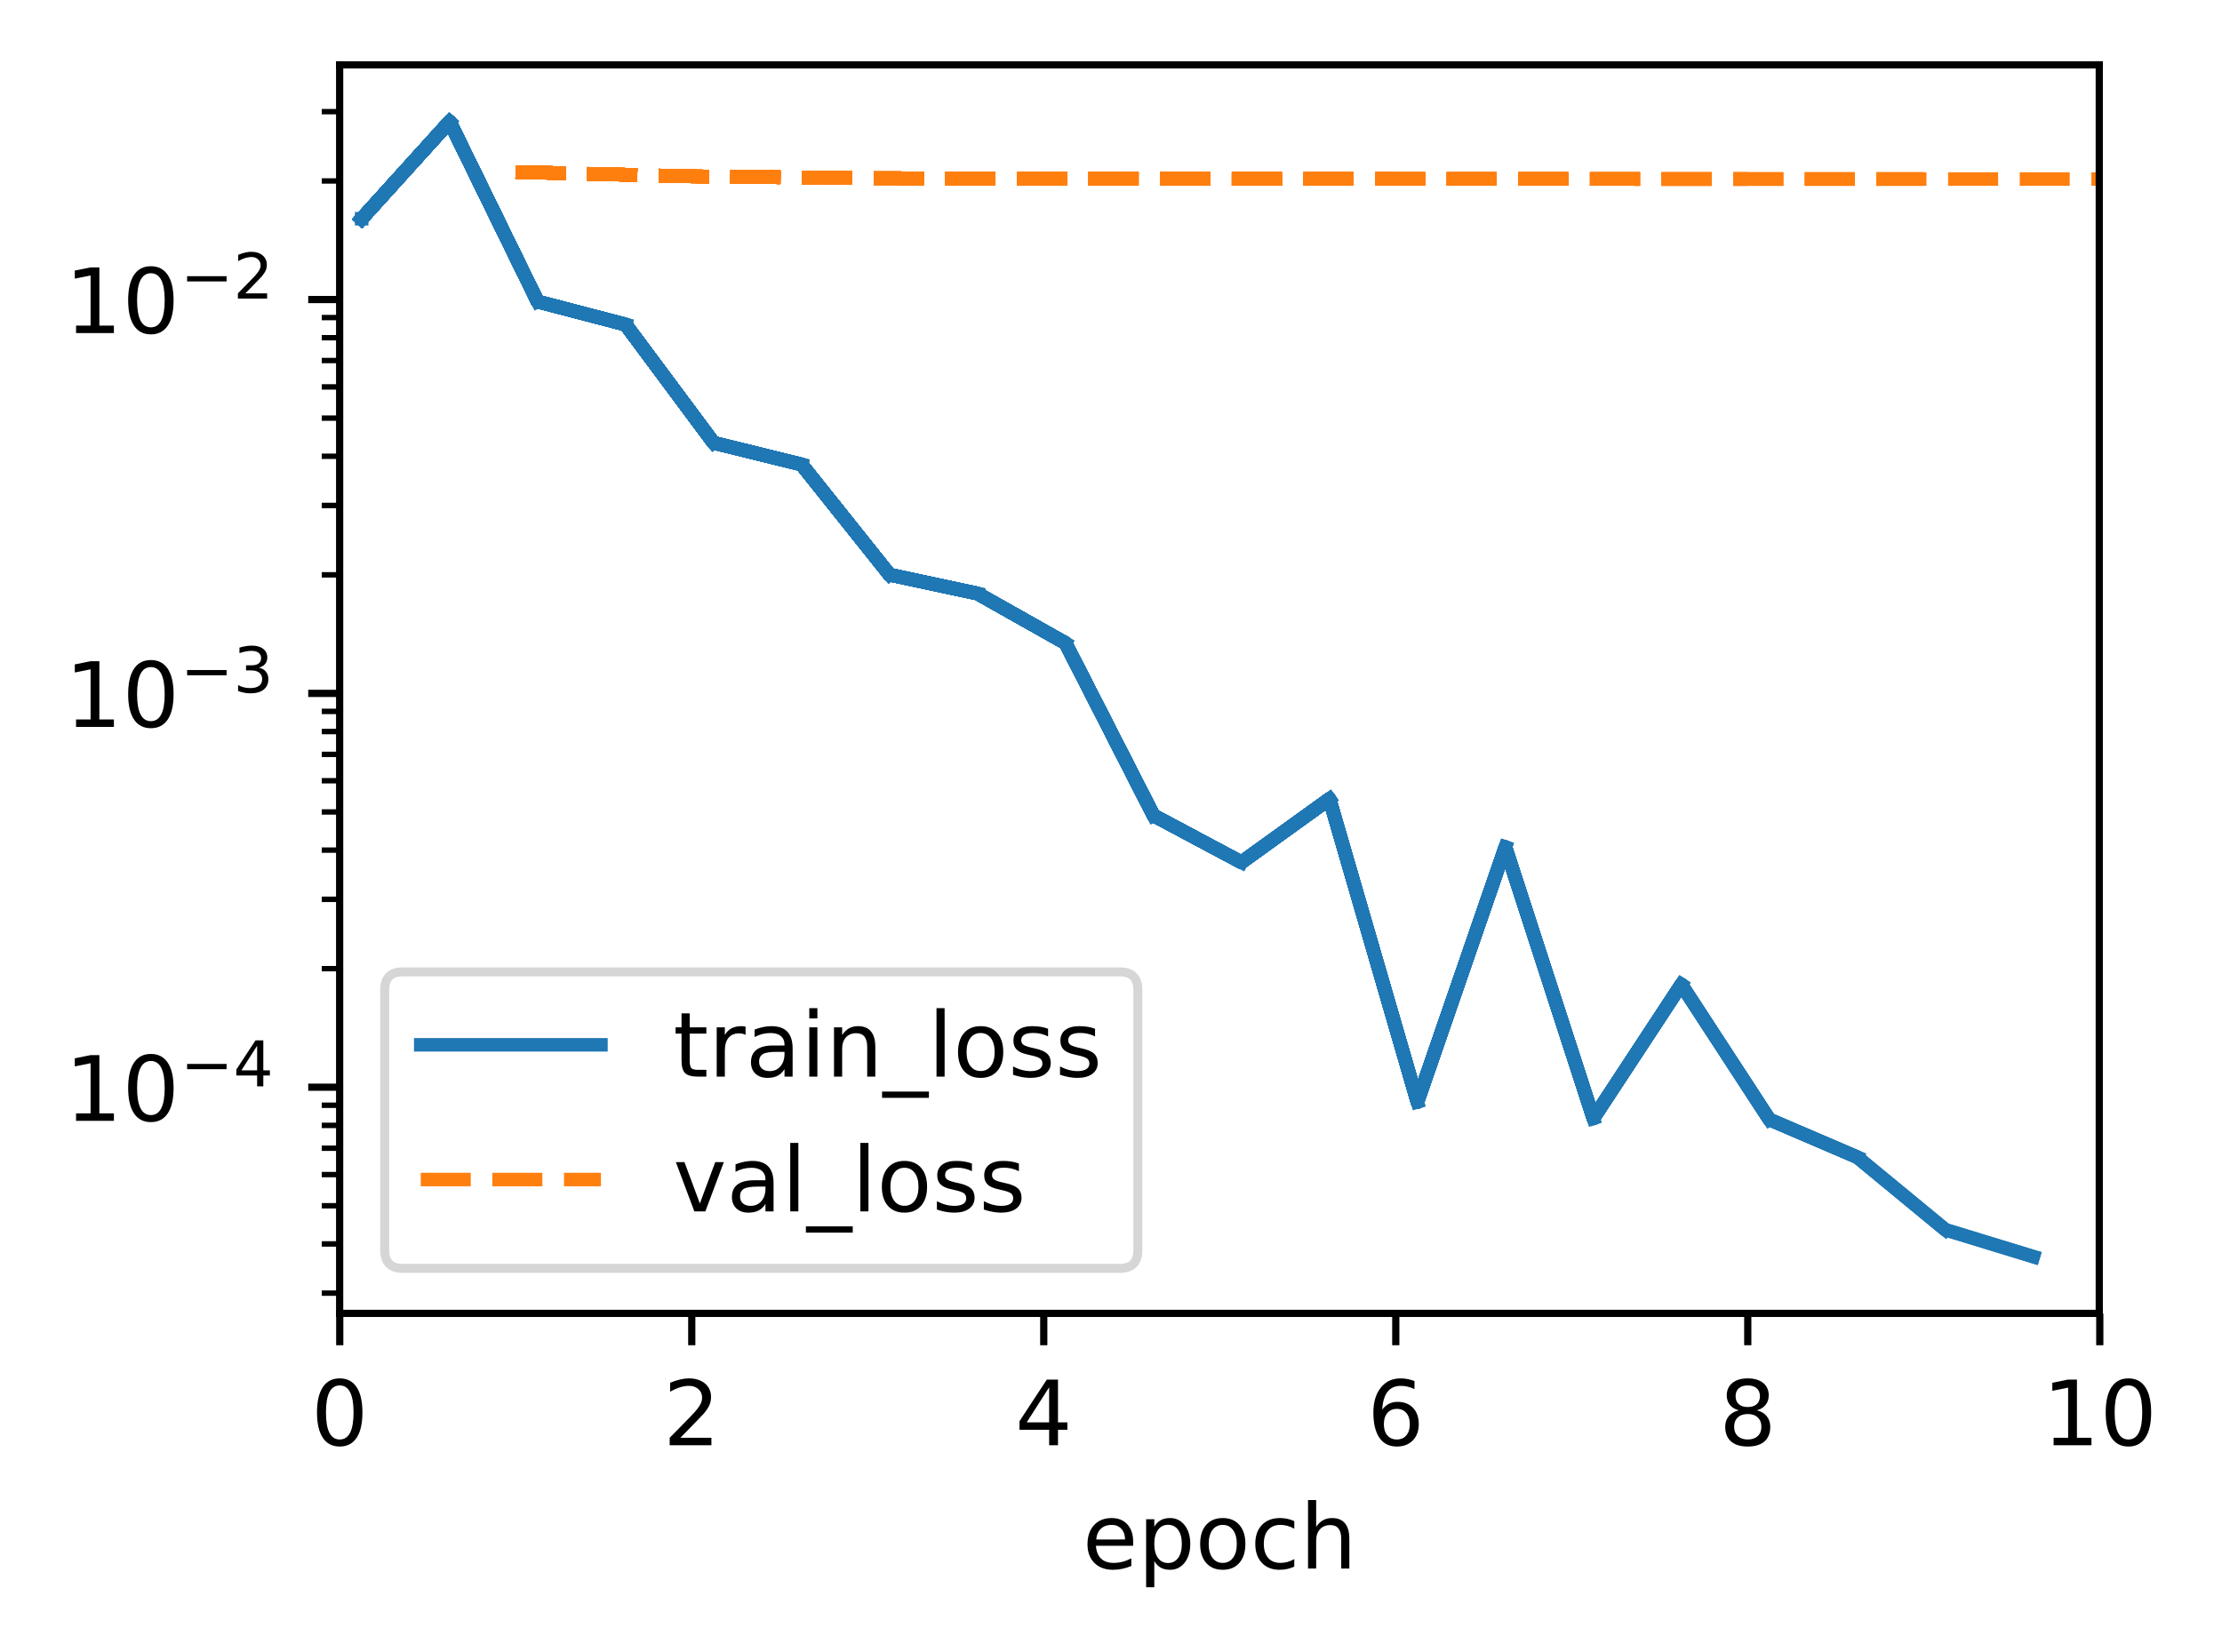 <?xml version="1.0" encoding="UTF-8"?>
<svg xmlns="http://www.w3.org/2000/svg" xmlns:xlink="http://www.w3.org/1999/xlink" width="328.75" height="244.475" viewBox="0 0 328.75 244.475" version="1.1">
<rect x="0" y="0" width="328.75" height="244.475" fill="#333333" stroke="none"/>
<defs>
<clipPath id="clip1">
  <path d="M 75 24 L 310.668 24 L 310.668 28 L 75 28 Z M 75 24 "/>
</clipPath>
<filter id="alpha" filterUnits="objectBoundingBox" x="0%" y="0%" width="100%" height="100%">
  <feColorMatrix type="matrix" in="SourceGraphic" values="0 0 0 0 1 0 0 0 0 1 0 0 0 0 1 0 0 0 1 0"/>
</filter>
<mask id="mask0">
  <g filter="url(#alpha)">
<rect x="0" y="0" width="328.75" height="244.475" style="fill:rgb(0%,0%,0%);fill-opacity:0.8;stroke:none;"/>
  </g>
</mask>
<clipPath id="clip2">
  <rect x="0" y="0" width="329" height="245"/>
</clipPath>
<g id="surface5" clip-path="url(#clip2)">
<path style="fill-rule:nonzero;fill:rgb(100%,100%,100%);fill-opacity:1;stroke-width:1;stroke-linecap:butt;stroke-linejoin:miter;stroke:rgb(80%,80%,80%);stroke-opacity:1;stroke-miterlimit:4;" d="M 44.701 140.801 L 124.292 140.801 C 125.625 140.801 126.29 140.133 126.29 138.8 L 126.29 109.887 C 126.29 108.554 125.625 107.889 124.292 107.889 L 44.701 107.889 C 43.365 107.889 42.7 108.554 42.7 109.887 L 42.7 138.8 C 42.7 140.133 43.365 140.801 44.701 140.801 Z M 44.701 140.801 " transform="matrix(1.333,0,0,1.333,0,0)"/>
</g>
</defs>
<g id="surface1">
<path style=" stroke:none;fill-rule:nonzero;fill:rgb(100%,100%,100%);fill-opacity:1;" d="M 0 244.477 L 328.75 244.477 L 328.75 0 L 0 0 Z M 0 244.477 "/>
<path style=" stroke:none;fill-rule:nonzero;fill:rgb(100%,100%,100%);fill-opacity:1;" d="M 50.266 194.398 L 310.668 194.398 L 310.668 9.602 L 50.266 9.602 Z M 50.266 194.398 "/>
<path style="fill:none;stroke-width:0.8;stroke-linecap:butt;stroke-linejoin:round;stroke:rgb(0%,0%,0%);stroke-opacity:1;stroke-miterlimit:4;" d="M -0.001 -0.001 L -0.001 3.5 " transform="matrix(1.333,0,0,1.333,50.267,194.4)"/>
<path style=" stroke:none;fill-rule:nonzero;fill:rgb(0%,0%,0%);fill-opacity:1;" d="M 50.262 205.012 C 49.586 205.012 49.078 205.344 48.734 206.012 C 48.395 206.676 48.227 207.676 48.227 209.016 C 48.227 210.348 48.395 211.348 48.734 212.012 C 49.078 212.68 49.586 213.012 50.262 213.012 C 50.945 213.012 51.457 212.68 51.797 212.012 C 52.137 211.348 52.309 210.348 52.309 209.016 C 52.309 207.676 52.137 206.676 51.797 206.012 C 51.457 205.344 50.945 205.012 50.262 205.012 Z M 50.262 203.969 C 51.352 203.969 52.184 204.398 52.762 205.262 C 53.336 206.125 53.621 207.375 53.621 209.016 C 53.621 210.652 53.336 211.898 52.762 212.762 C 52.184 213.625 51.352 214.055 50.262 214.055 C 49.172 214.055 48.34 213.625 47.766 212.762 C 47.191 211.898 46.902 210.652 46.902 209.016 C 46.902 207.375 47.191 206.125 47.766 205.262 C 48.34 204.398 49.172 203.969 50.262 203.969 Z M 50.262 203.969 "/>
<path style="fill:none;stroke-width:0.8;stroke-linecap:butt;stroke-linejoin:round;stroke:rgb(0%,0%,0%);stroke-opacity:1;stroke-miterlimit:4;" d="M 0.001 -0.001 L 0.001 3.5 " transform="matrix(1.333,0,0,1.333,102.347,194.4)"/>
<path style=" stroke:none;fill-rule:nonzero;fill:rgb(0%,0%,0%);fill-opacity:1;" d="M 100.664 212.758 L 105.254 212.758 L 105.254 213.863 L 99.082 213.863 L 99.082 212.758 C 99.582 212.242 100.262 211.547 101.121 210.68 C 101.984 209.809 102.527 209.246 102.746 208.992 C 103.168 208.523 103.461 208.121 103.629 207.793 C 103.797 207.465 103.879 207.145 103.879 206.828 C 103.879 206.309 103.699 205.891 103.336 205.566 C 102.973 205.238 102.5 205.074 101.918 205.074 C 101.508 205.074 101.07 205.148 100.613 205.289 C 100.156 205.434 99.668 205.648 99.148 205.941 L 99.148 204.613 C 99.676 204.398 100.172 204.238 100.629 204.133 C 101.09 204.023 101.512 203.969 101.895 203.969 C 102.902 203.969 103.703 204.223 104.305 204.727 C 104.902 205.227 105.199 205.898 105.199 206.742 C 105.199 207.141 105.125 207.52 104.977 207.879 C 104.828 208.234 104.555 208.656 104.16 209.145 C 104.051 209.27 103.707 209.633 103.125 210.234 C 102.543 210.836 101.723 211.68 100.664 212.758 Z M 100.664 212.758 "/>
<path style="fill:none;stroke-width:0.8;stroke-linecap:butt;stroke-linejoin:round;stroke:rgb(0%,0%,0%);stroke-opacity:1;stroke-miterlimit:4;" d="M -0.001 -0.001 L -0.001 3.5 " transform="matrix(1.333,0,0,1.333,154.427,194.4)"/>
<path style=" stroke:none;fill-rule:nonzero;fill:rgb(0%,0%,0%);fill-opacity:1;" d="M 155.223 205.289 L 151.902 210.48 L 155.223 210.48 Z M 154.879 204.145 L 156.531 204.145 L 156.531 210.48 L 157.922 210.48 L 157.922 211.574 L 156.531 211.574 L 156.531 213.863 L 155.223 213.863 L 155.223 211.574 L 150.836 211.574 L 150.836 210.305 Z M 154.879 204.145 "/>
<path style="fill:none;stroke-width:0.8;stroke-linecap:butt;stroke-linejoin:round;stroke:rgb(0%,0%,0%);stroke-opacity:1;stroke-miterlimit:4;" d="M 0.001 -0.001 L 0.001 3.5 " transform="matrix(1.333,0,0,1.333,206.507,194.4)"/>
<path style=" stroke:none;fill-rule:nonzero;fill:rgb(0%,0%,0%);fill-opacity:1;" d="M 206.668 208.48 C 206.078 208.48 205.609 208.684 205.262 209.086 C 204.918 209.492 204.746 210.043 204.746 210.746 C 204.746 211.445 204.918 211.996 205.262 212.402 C 205.609 212.809 206.078 213.012 206.668 213.012 C 207.258 213.012 207.727 212.809 208.07 212.402 C 208.414 211.996 208.586 211.445 208.586 210.746 C 208.586 210.043 208.414 209.492 208.07 209.086 C 207.727 208.684 207.258 208.48 206.668 208.48 Z M 209.277 204.359 L 209.277 205.555 C 208.945 205.402 208.613 205.281 208.277 205.199 C 207.941 205.117 207.609 205.074 207.277 205.074 C 206.41 205.074 205.746 205.367 205.289 205.953 C 204.832 206.539 204.57 207.426 204.504 208.609 C 204.762 208.234 205.082 207.941 205.469 207.742 C 205.855 207.539 206.281 207.441 206.746 207.441 C 207.719 207.441 208.492 207.734 209.059 208.328 C 209.625 208.922 209.91 209.727 209.91 210.746 C 209.91 211.746 209.613 212.547 209.023 213.148 C 208.434 213.754 207.648 214.055 206.668 214.055 C 205.543 214.055 204.684 213.625 204.09 212.762 C 203.492 211.898 203.195 210.652 203.195 209.016 C 203.195 207.477 203.562 206.254 204.289 205.34 C 205.02 204.426 205.996 203.969 207.227 203.969 C 207.555 203.969 207.891 204 208.227 204.066 C 208.562 204.133 208.914 204.23 209.277 204.359 Z M 209.277 204.359 "/>
<path style="fill:none;stroke-width:0.8;stroke-linecap:butt;stroke-linejoin:round;stroke:rgb(0%,0%,0%);stroke-opacity:1;stroke-miterlimit:4;" d="M -0.001 -0.001 L -0.001 3.5 " transform="matrix(1.333,0,0,1.333,258.587,194.4)"/>
<path style=" stroke:none;fill-rule:nonzero;fill:rgb(0%,0%,0%);fill-opacity:1;" d="M 258.582 209.246 C 257.957 209.246 257.465 209.414 257.109 209.75 C 256.75 210.086 256.57 210.543 256.57 211.129 C 256.57 211.715 256.75 212.176 257.109 212.512 C 257.465 212.844 257.957 213.012 258.582 213.012 C 259.207 213.012 259.699 212.844 260.059 212.508 C 260.422 212.172 260.602 211.711 260.602 211.129 C 260.602 210.543 260.422 210.086 260.062 209.75 C 259.707 209.414 259.215 209.246 258.582 209.246 Z M 257.27 208.691 C 256.703 208.551 256.266 208.289 255.949 207.902 C 255.637 207.516 255.477 207.043 255.477 206.488 C 255.477 205.711 255.754 205.098 256.309 204.645 C 256.863 204.195 257.621 203.969 258.582 203.969 C 259.551 203.969 260.309 204.195 260.863 204.645 C 261.414 205.098 261.688 205.711 261.688 206.488 C 261.688 207.043 261.531 207.516 261.215 207.902 C 260.902 208.289 260.465 208.551 259.906 208.691 C 260.539 208.836 261.031 209.125 261.383 209.555 C 261.738 209.984 261.914 210.508 261.914 211.129 C 261.914 212.07 261.629 212.797 261.055 213.301 C 260.477 213.805 259.656 214.055 258.582 214.055 C 257.512 214.055 256.688 213.805 256.113 213.301 C 255.535 212.797 255.25 212.07 255.25 211.129 C 255.25 210.508 255.426 209.984 255.781 209.555 C 256.141 209.125 256.633 208.836 257.27 208.691 Z M 256.785 206.613 C 256.785 207.117 256.945 207.508 257.258 207.789 C 257.574 208.07 258.016 208.211 258.582 208.211 C 259.148 208.211 259.59 208.07 259.906 207.789 C 260.227 207.508 260.387 207.117 260.387 206.613 C 260.387 206.109 260.227 205.715 259.906 205.434 C 259.59 205.152 259.148 205.012 258.582 205.012 C 258.016 205.012 257.574 205.152 257.258 205.434 C 256.945 205.715 256.785 206.109 256.785 206.613 Z M 256.785 206.613 "/>
<path style="fill:none;stroke-width:0.8;stroke-linecap:butt;stroke-linejoin:round;stroke:rgb(0%,0%,0%);stroke-opacity:1;stroke-miterlimit:4;" d="M 0.001 -0.001 L 0.001 3.5 " transform="matrix(1.333,0,0,1.333,310.667,194.4)"/>
<path style=" stroke:none;fill-rule:nonzero;fill:rgb(0%,0%,0%);fill-opacity:1;" d="M 303.836 212.758 L 305.984 212.758 L 305.984 205.34 L 303.648 205.809 L 303.648 204.613 L 305.973 204.145 L 307.289 204.145 L 307.289 212.758 L 309.434 212.758 L 309.434 213.863 L 303.836 213.863 Z M 303.836 212.758 "/>
<path style=" stroke:none;fill-rule:nonzero;fill:rgb(0%,0%,0%);fill-opacity:1;" d="M 314.902 205.012 C 314.227 205.012 313.719 205.344 313.375 206.012 C 313.035 206.676 312.867 207.676 312.867 209.016 C 312.867 210.348 313.035 211.348 313.375 212.012 C 313.719 212.68 314.227 213.012 314.902 213.012 C 315.586 213.012 316.098 212.68 316.438 212.012 C 316.777 211.348 316.949 210.348 316.949 209.016 C 316.949 207.676 316.777 206.676 316.438 206.012 C 316.098 205.344 315.586 205.012 314.902 205.012 Z M 314.902 203.969 C 315.996 203.969 316.828 204.398 317.402 205.262 C 317.977 206.125 318.266 207.375 318.266 209.016 C 318.266 210.652 317.977 211.898 317.402 212.762 C 316.828 213.625 315.996 214.055 314.902 214.055 C 313.816 214.055 312.984 213.625 312.406 212.762 C 311.832 211.898 311.547 210.652 311.547 209.016 C 311.547 207.375 311.832 206.125 312.406 205.262 C 312.984 204.398 313.816 203.969 314.902 203.969 Z M 314.902 203.969 "/>
<path style=" stroke:none;fill-rule:nonzero;fill:rgb(0%,0%,0%);fill-opacity:1;" d="M 167.656 228.156 L 167.656 228.742 L 162.148 228.742 C 162.199 229.566 162.449 230.195 162.895 230.629 C 163.34 231.059 163.957 231.273 164.754 231.273 C 165.211 231.273 165.656 231.219 166.09 231.105 C 166.523 230.992 166.949 230.824 167.379 230.598 L 167.379 231.73 C 166.945 231.914 166.504 232.051 166.055 232.148 C 165.602 232.242 165.145 232.293 164.68 232.293 C 163.516 232.293 162.598 231.953 161.918 231.277 C 161.238 230.598 160.898 229.684 160.898 228.527 C 160.898 227.336 161.219 226.387 161.863 225.688 C 162.508 224.984 163.379 224.637 164.473 224.637 C 165.453 224.637 166.23 224.953 166.801 225.582 C 167.371 226.215 167.656 227.07 167.656 228.156 Z M 166.457 227.805 C 166.449 227.148 166.266 226.629 165.91 226.238 C 165.551 225.848 165.074 225.648 164.484 225.648 C 163.816 225.648 163.281 225.84 162.883 226.215 C 162.48 226.594 162.25 227.125 162.188 227.812 Z M 166.457 227.805 "/>
<path style=" stroke:none;fill-rule:nonzero;fill:rgb(0%,0%,0%);fill-opacity:1;" d="M 170.781 231.008 L 170.781 234.875 L 169.574 234.875 L 169.574 224.809 L 170.781 224.809 L 170.781 225.918 C 171.031 225.484 171.352 225.16 171.734 224.953 C 172.117 224.742 172.578 224.637 173.113 224.637 C 173.996 224.637 174.719 224.988 175.27 225.691 C 175.824 226.391 176.102 227.316 176.102 228.461 C 176.102 229.609 175.824 230.535 175.27 231.238 C 174.719 231.941 173.996 232.293 173.113 232.293 C 172.578 232.293 172.117 232.188 171.734 231.977 C 171.352 231.766 171.031 231.441 170.781 231.008 Z M 174.855 228.461 C 174.855 227.582 174.676 226.891 174.312 226.391 C 173.949 225.887 173.453 225.637 172.82 225.637 C 172.184 225.637 171.688 225.887 171.324 226.391 C 170.961 226.891 170.781 227.582 170.781 228.461 C 170.781 229.344 170.961 230.035 171.324 230.535 C 171.688 231.035 172.184 231.289 172.82 231.289 C 173.453 231.289 173.949 231.035 174.312 230.535 C 174.676 230.035 174.855 229.344 174.855 228.461 Z M 174.855 228.461 "/>
<path style=" stroke:none;fill-rule:nonzero;fill:rgb(0%,0%,0%);fill-opacity:1;" d="M 180.91 225.648 C 180.27 225.648 179.762 225.902 179.387 226.402 C 179.016 226.902 178.828 227.59 178.828 228.461 C 178.828 229.336 179.012 230.023 179.383 230.523 C 179.754 231.023 180.266 231.273 180.91 231.273 C 181.551 231.273 182.055 231.023 182.426 230.52 C 182.801 230.016 182.988 229.332 182.988 228.461 C 182.988 227.598 182.801 226.914 182.426 226.41 C 182.055 225.902 181.551 225.648 180.91 225.648 Z M 180.91 224.637 C 181.953 224.637 182.77 224.973 183.363 225.652 C 183.961 226.328 184.258 227.266 184.258 228.461 C 184.258 229.656 183.961 230.594 183.363 231.273 C 182.77 231.953 181.953 232.293 180.91 232.293 C 179.863 232.293 179.047 231.953 178.453 231.273 C 177.859 230.594 177.566 229.656 177.566 228.461 C 177.566 227.266 177.859 226.328 178.453 225.652 C 179.047 224.973 179.863 224.637 180.91 224.637 Z M 180.91 224.637 "/>
<path style=" stroke:none;fill-rule:nonzero;fill:rgb(0%,0%,0%);fill-opacity:1;" d="M 191.492 225.09 L 191.492 226.211 C 191.152 226.023 190.812 225.883 190.473 225.789 C 190.133 225.695 189.789 225.648 189.441 225.648 C 188.664 225.648 188.059 225.898 187.629 226.391 C 187.199 226.883 186.984 227.57 186.984 228.461 C 186.984 229.352 187.199 230.043 187.629 230.539 C 188.059 231.027 188.664 231.273 189.441 231.273 C 189.789 231.273 190.133 231.227 190.473 231.137 C 190.812 231.043 191.152 230.902 191.492 230.715 L 191.492 231.824 C 191.156 231.977 190.809 232.094 190.453 232.172 C 190.094 232.254 189.715 232.293 189.309 232.293 C 188.211 232.293 187.34 231.945 186.691 231.258 C 186.047 230.566 185.723 229.633 185.723 228.461 C 185.723 227.273 186.047 226.34 186.703 225.66 C 187.355 224.977 188.25 224.637 189.391 224.637 C 189.758 224.637 190.117 224.672 190.469 224.75 C 190.82 224.824 191.16 224.938 191.492 225.09 Z M 191.492 225.09 "/>
<path style=" stroke:none;fill-rule:nonzero;fill:rgb(0%,0%,0%);fill-opacity:1;" d="M 199.637 227.699 L 199.637 232.102 L 198.438 232.102 L 198.438 227.738 C 198.438 227.051 198.305 226.535 198.035 226.191 C 197.766 225.848 197.359 225.676 196.824 225.676 C 196.176 225.676 195.668 225.883 195.293 226.297 C 194.918 226.707 194.73 227.27 194.73 227.98 L 194.73 232.102 L 193.527 232.102 L 193.527 221.973 L 194.73 221.973 L 194.73 225.945 C 195.02 225.504 195.355 225.176 195.746 224.961 C 196.133 224.742 196.582 224.637 197.09 224.637 C 197.93 224.637 198.562 224.895 198.992 225.414 C 199.422 225.93 199.637 226.691 199.637 227.699 Z M 199.637 227.699 "/>
<path style="fill:none;stroke-width:0.8;stroke-linecap:butt;stroke-linejoin:round;stroke:rgb(0%,0%,0%);stroke-opacity:1;stroke-miterlimit:4;" d="M -0.001 0 L -3.499 0 " transform="matrix(1.333,0,0,1.333,50.267,160.882)"/>
<path style=" stroke:none;fill-rule:nonzero;fill:rgb(0%,0%,0%);fill-opacity:1;" d="M 11.254 164.75 L 13.402 164.75 L 13.402 157.332 L 11.066 157.801 L 11.066 156.605 L 13.391 156.137 L 14.703 156.137 L 14.703 164.75 L 16.852 164.75 L 16.852 165.855 L 11.254 165.855 Z M 11.254 164.75 "/>
<path style=" stroke:none;fill-rule:nonzero;fill:rgb(0%,0%,0%);fill-opacity:1;" d="M 22.32 157.004 C 21.645 157.004 21.137 157.336 20.793 158.004 C 20.453 158.668 20.281 159.668 20.281 161.008 C 20.281 162.34 20.453 163.336 20.793 164.004 C 21.137 164.672 21.645 165.004 22.32 165.004 C 23.004 165.004 23.512 164.672 23.855 164.004 C 24.195 163.336 24.367 162.34 24.367 161.008 C 24.367 159.668 24.195 158.668 23.855 158.004 C 23.512 157.336 23.004 157.004 22.32 157.004 Z M 22.32 155.961 C 23.41 155.961 24.242 156.391 24.82 157.254 C 25.395 158.117 25.68 159.367 25.68 161.008 C 25.68 162.645 25.395 163.891 24.82 164.754 C 24.242 165.617 23.41 166.047 22.32 166.047 C 21.23 166.047 20.398 165.617 19.824 164.754 C 19.25 163.891 18.961 162.645 18.961 161.008 C 18.961 159.367 19.25 158.117 19.824 157.254 C 20.398 156.391 21.23 155.961 22.32 155.961 Z M 22.32 155.961 "/>
<path style=" stroke:none;fill-rule:nonzero;fill:rgb(0%,0%,0%);fill-opacity:1;" d="M 27.684 157.438 L 33.523 157.438 L 33.523 158.215 L 27.684 158.215 Z M 27.684 157.438 "/>
<path style=" stroke:none;fill-rule:nonzero;fill:rgb(0%,0%,0%);fill-opacity:1;" d="M 38.043 154.75 L 35.719 158.383 L 38.043 158.383 Z M 37.801 153.949 L 38.957 153.949 L 38.957 158.383 L 39.93 158.383 L 39.93 159.148 L 38.957 159.148 L 38.957 160.754 L 38.043 160.754 L 38.043 159.148 L 34.969 159.148 L 34.969 158.262 Z M 37.801 153.949 "/>
<path style="fill:none;stroke-width:0.8;stroke-linecap:butt;stroke-linejoin:round;stroke:rgb(0%,0%,0%);stroke-opacity:1;stroke-miterlimit:4;" d="M -0.001 0.001 L -3.499 0.001 " transform="matrix(1.333,0,0,1.333,50.267,102.604)"/>
<path style=" stroke:none;fill-rule:nonzero;fill:rgb(0%,0%,0%);fill-opacity:1;" d="M 11.254 106.461 L 13.402 106.461 L 13.402 99.043 L 11.066 99.512 L 11.066 98.316 L 13.391 97.848 L 14.703 97.848 L 14.703 106.461 L 16.852 106.461 L 16.852 107.566 L 11.254 107.566 Z M 11.254 106.461 "/>
<path style=" stroke:none;fill-rule:nonzero;fill:rgb(0%,0%,0%);fill-opacity:1;" d="M 22.32 98.715 C 21.645 98.715 21.137 99.047 20.793 99.715 C 20.453 100.379 20.281 101.379 20.281 102.719 C 20.281 104.051 20.453 105.051 20.793 105.715 C 21.137 106.383 21.645 106.715 22.32 106.715 C 23.004 106.715 23.512 106.383 23.855 105.715 C 24.195 105.051 24.367 104.051 24.367 102.719 C 24.367 101.379 24.195 100.379 23.855 99.715 C 23.512 99.047 23.004 98.715 22.32 98.715 Z M 22.32 97.672 C 23.41 97.672 24.242 98.102 24.82 98.965 C 25.395 99.828 25.68 101.078 25.68 102.719 C 25.68 104.355 25.395 105.602 24.82 106.465 C 24.242 107.328 23.41 107.758 22.32 107.758 C 21.23 107.758 20.398 107.328 19.824 106.465 C 19.25 105.602 18.961 104.355 18.961 102.719 C 18.961 101.078 19.25 99.828 19.824 98.965 C 20.398 98.102 21.23 97.672 22.32 97.672 Z M 22.32 97.672 "/>
<path style=" stroke:none;fill-rule:nonzero;fill:rgb(0%,0%,0%);fill-opacity:1;" d="M 27.684 99.148 L 33.523 99.148 L 33.523 99.926 L 27.684 99.926 Z M 27.684 99.148 "/>
<path style=" stroke:none;fill-rule:nonzero;fill:rgb(0%,0%,0%);fill-opacity:1;" d="M 38.301 98.793 C 38.742 98.887 39.086 99.086 39.332 99.383 C 39.582 99.68 39.703 100.047 39.703 100.484 C 39.703 101.156 39.473 101.676 39.012 102.043 C 38.551 102.414 37.895 102.598 37.043 102.598 C 36.758 102.598 36.465 102.566 36.16 102.512 C 35.859 102.457 35.547 102.371 35.227 102.258 L 35.227 101.371 C 35.48 101.52 35.758 101.629 36.062 101.707 C 36.367 101.781 36.684 101.82 37.016 101.82 C 37.594 101.82 38.031 101.707 38.336 101.48 C 38.637 101.25 38.789 100.922 38.789 100.484 C 38.789 100.086 38.648 99.77 38.367 99.547 C 38.086 99.32 37.695 99.207 37.195 99.207 L 36.402 99.207 L 36.402 98.449 L 37.23 98.449 C 37.684 98.449 38.027 98.359 38.27 98.176 C 38.508 97.996 38.629 97.734 38.629 97.395 C 38.629 97.047 38.504 96.777 38.258 96.594 C 38.012 96.406 37.656 96.312 37.195 96.312 C 36.941 96.312 36.672 96.34 36.383 96.395 C 36.094 96.449 35.777 96.531 35.43 96.648 L 35.43 95.828 C 35.781 95.73 36.109 95.656 36.414 95.609 C 36.719 95.562 37.008 95.535 37.277 95.535 C 37.977 95.535 38.527 95.695 38.934 96.012 C 39.34 96.332 39.547 96.758 39.547 97.301 C 39.547 97.676 39.438 97.996 39.223 98.254 C 39.004 98.516 38.699 98.695 38.301 98.793 Z M 38.301 98.793 "/>
<path style="fill:none;stroke-width:0.8;stroke-linecap:butt;stroke-linejoin:round;stroke:rgb(0%,0%,0%);stroke-opacity:1;stroke-miterlimit:4;" d="M -0.001 -0.001 L -3.499 -0.001 " transform="matrix(1.333,0,0,1.333,50.267,44.326)"/>
<path style=" stroke:none;fill-rule:nonzero;fill:rgb(0%,0%,0%);fill-opacity:1;" d="M 11.254 48.184 L 13.402 48.184 L 13.402 40.766 L 11.066 41.234 L 11.066 40.039 L 13.391 39.57 L 14.703 39.57 L 14.703 48.184 L 16.852 48.184 L 16.852 49.289 L 11.254 49.289 Z M 11.254 48.184 "/>
<path style=" stroke:none;fill-rule:nonzero;fill:rgb(0%,0%,0%);fill-opacity:1;" d="M 22.32 40.434 C 21.645 40.434 21.137 40.77 20.793 41.434 C 20.453 42.102 20.281 43.102 20.281 44.438 C 20.281 45.77 20.453 46.77 20.793 47.438 C 21.137 48.105 21.645 48.438 22.32 48.438 C 23.004 48.438 23.512 48.105 23.855 47.438 C 24.195 46.77 24.367 45.77 24.367 44.438 C 24.367 43.102 24.195 42.102 23.855 41.434 C 23.512 40.77 23.004 40.434 22.32 40.434 Z M 22.32 39.395 C 23.41 39.395 24.242 39.824 24.82 40.688 C 25.395 41.547 25.68 42.801 25.68 44.438 C 25.68 46.074 25.395 47.324 24.82 48.188 C 24.242 49.047 23.41 49.48 22.32 49.48 C 21.23 49.48 20.398 49.047 19.824 48.188 C 19.25 47.324 18.961 46.074 18.961 44.438 C 18.961 42.801 19.25 41.547 19.824 40.688 C 20.398 39.824 21.23 39.395 22.32 39.395 Z M 22.32 39.395 "/>
<path style=" stroke:none;fill-rule:nonzero;fill:rgb(0%,0%,0%);fill-opacity:1;" d="M 27.684 40.871 L 33.523 40.871 L 33.523 41.645 L 27.684 41.645 Z M 27.684 40.871 "/>
<path style=" stroke:none;fill-rule:nonzero;fill:rgb(0%,0%,0%);fill-opacity:1;" d="M 36.305 43.41 L 39.52 43.41 L 39.52 44.184 L 35.199 44.184 L 35.199 43.41 C 35.547 43.051 36.023 42.562 36.625 41.957 C 37.23 41.348 37.609 40.953 37.762 40.777 C 38.059 40.445 38.262 40.164 38.379 39.938 C 38.496 39.707 38.555 39.48 38.555 39.258 C 38.555 38.898 38.43 38.602 38.176 38.375 C 37.922 38.148 37.59 38.031 37.184 38.031 C 36.895 38.031 36.59 38.082 36.27 38.184 C 35.949 38.281 35.609 38.434 35.242 38.641 L 35.242 37.707 C 35.613 37.559 35.961 37.449 36.281 37.371 C 36.605 37.297 36.898 37.258 37.168 37.258 C 37.871 37.258 38.434 37.434 38.852 37.789 C 39.273 38.141 39.48 38.609 39.48 39.199 C 39.48 39.48 39.43 39.746 39.324 39.996 C 39.219 40.246 39.027 40.539 38.754 40.879 C 38.676 40.969 38.434 41.223 38.027 41.645 C 37.621 42.066 37.047 42.656 36.305 43.41 Z M 36.305 43.41 "/>
<path style="fill:none;stroke-width:0.6;stroke-linecap:butt;stroke-linejoin:round;stroke:rgb(0%,0%,0%);stroke-opacity:1;stroke-miterlimit:4;" d="M -0.001 0.001 L -1.999 0.001 " transform="matrix(1.333,0,0,1.333,50.267,191.355)"/>
<path style="fill:none;stroke-width:0.6;stroke-linecap:butt;stroke-linejoin:round;stroke:rgb(0%,0%,0%);stroke-opacity:1;stroke-miterlimit:4;" d="M -0.001 0.001 L -1.999 0.001 " transform="matrix(1.333,0,0,1.333,50.267,184.073)"/>
<path style="fill:none;stroke-width:0.6;stroke-linecap:butt;stroke-linejoin:round;stroke:rgb(0%,0%,0%);stroke-opacity:1;stroke-miterlimit:4;" d="M -0.001 0 L -1.999 0 " transform="matrix(1.333,0,0,1.333,50.267,178.426)"/>
<path style="fill:none;stroke-width:0.6;stroke-linecap:butt;stroke-linejoin:round;stroke:rgb(0%,0%,0%);stroke-opacity:1;stroke-miterlimit:4;" d="M -0.001 0.001 L -1.999 0.001 " transform="matrix(1.333,0,0,1.333,50.267,173.811)"/>
<path style="fill:none;stroke-width:0.6;stroke-linecap:butt;stroke-linejoin:round;stroke:rgb(0%,0%,0%);stroke-opacity:1;stroke-miterlimit:4;" d="M -0.001 0 L -1.999 0 " transform="matrix(1.333,0,0,1.333,50.267,169.91)"/>
<path style="fill:none;stroke-width:0.6;stroke-linecap:butt;stroke-linejoin:round;stroke:rgb(0%,0%,0%);stroke-opacity:1;stroke-miterlimit:4;" d="M -0.001 0.001 L -1.999 0.001 " transform="matrix(1.333,0,0,1.333,50.267,166.53)"/>
<path style="fill:none;stroke-width:0.6;stroke-linecap:butt;stroke-linejoin:round;stroke:rgb(0%,0%,0%);stroke-opacity:1;stroke-miterlimit:4;" d="M -0.001 0.001 L -1.999 0.001 " transform="matrix(1.333,0,0,1.333,50.267,163.549)"/>
<path style="fill:none;stroke-width:0.6;stroke-linecap:butt;stroke-linejoin:round;stroke:rgb(0%,0%,0%);stroke-opacity:1;stroke-miterlimit:4;" d="M -0.001 0.001 L -1.999 0.001 " transform="matrix(1.333,0,0,1.333,50.267,143.339)"/>
<path style="fill:none;stroke-width:0.6;stroke-linecap:butt;stroke-linejoin:round;stroke:rgb(0%,0%,0%);stroke-opacity:1;stroke-miterlimit:4;" d="M -0.001 0.001 L -1.999 0.001 " transform="matrix(1.333,0,0,1.333,50.267,133.076)"/>
<path style="fill:none;stroke-width:0.6;stroke-linecap:butt;stroke-linejoin:round;stroke:rgb(0%,0%,0%);stroke-opacity:1;stroke-miterlimit:4;" d="M -0.001 0.001 L -1.999 0.001 " transform="matrix(1.333,0,0,1.333,50.267,125.795)"/>
<path style="fill:none;stroke-width:0.6;stroke-linecap:butt;stroke-linejoin:round;stroke:rgb(0%,0%,0%);stroke-opacity:1;stroke-miterlimit:4;" d="M -0.001 0.001 L -1.999 0.001 " transform="matrix(1.333,0,0,1.333,50.267,120.148)"/>
<path style="fill:none;stroke-width:0.6;stroke-linecap:butt;stroke-linejoin:round;stroke:rgb(0%,0%,0%);stroke-opacity:1;stroke-miterlimit:4;" d="M -0.001 -0.001 L -1.999 -0.001 " transform="matrix(1.333,0,0,1.333,50.267,115.533)"/>
<path style="fill:none;stroke-width:0.6;stroke-linecap:butt;stroke-linejoin:round;stroke:rgb(0%,0%,0%);stroke-opacity:1;stroke-miterlimit:4;" d="M -0.001 0.001 L -1.999 0.001 " transform="matrix(1.333,0,0,1.333,50.267,111.631)"/>
<path style="fill:none;stroke-width:0.6;stroke-linecap:butt;stroke-linejoin:round;stroke:rgb(0%,0%,0%);stroke-opacity:1;stroke-miterlimit:4;" d="M -0.001 -0.001 L -1.999 -0.001 " transform="matrix(1.333,0,0,1.333,50.267,108.252)"/>
<path style="fill:none;stroke-width:0.6;stroke-linecap:butt;stroke-linejoin:round;stroke:rgb(0%,0%,0%);stroke-opacity:1;stroke-miterlimit:4;" d="M -0.001 -0.001 L -1.999 -0.001 " transform="matrix(1.333,0,0,1.333,50.267,105.271)"/>
<path style="fill:none;stroke-width:0.6;stroke-linecap:butt;stroke-linejoin:round;stroke:rgb(0%,0%,0%);stroke-opacity:1;stroke-miterlimit:4;" d="M -0.001 0.001 L -1.999 0.001 " transform="matrix(1.333,0,0,1.333,50.267,85.061)"/>
<path style="fill:none;stroke-width:0.6;stroke-linecap:butt;stroke-linejoin:round;stroke:rgb(0%,0%,0%);stroke-opacity:1;stroke-miterlimit:4;" d="M -0.001 -0.001 L -1.999 -0.001 " transform="matrix(1.333,0,0,1.333,50.267,74.798)"/>
<path style="fill:none;stroke-width:0.6;stroke-linecap:butt;stroke-linejoin:round;stroke:rgb(0%,0%,0%);stroke-opacity:1;stroke-miterlimit:4;" d="M -0.001 -0.001 L -1.999 -0.001 " transform="matrix(1.333,0,0,1.333,50.267,67.517)"/>
<path style="fill:none;stroke-width:0.6;stroke-linecap:butt;stroke-linejoin:round;stroke:rgb(0%,0%,0%);stroke-opacity:1;stroke-miterlimit:4;" d="M -0.001 0.001 L -1.999 0.001 " transform="matrix(1.333,0,0,1.333,50.267,61.869)"/>
<path style="fill:none;stroke-width:0.6;stroke-linecap:butt;stroke-linejoin:round;stroke:rgb(0%,0%,0%);stroke-opacity:1;stroke-miterlimit:4;" d="M -0.001 -0.001 L -1.999 -0.001 " transform="matrix(1.333,0,0,1.333,50.267,57.255)"/>
<path style="fill:none;stroke-width:0.6;stroke-linecap:butt;stroke-linejoin:round;stroke:rgb(0%,0%,0%);stroke-opacity:1;stroke-miterlimit:4;" d="M -0.001 -0.001 L -1.999 -0.001 " transform="matrix(1.333,0,0,1.333,50.267,53.353)"/>
<path style="fill:none;stroke-width:0.6;stroke-linecap:butt;stroke-linejoin:round;stroke:rgb(0%,0%,0%);stroke-opacity:1;stroke-miterlimit:4;" d="M -0.001 -0.001 L -1.999 -0.001 " transform="matrix(1.333,0,0,1.333,50.267,49.974)"/>
<path style="fill:none;stroke-width:0.6;stroke-linecap:butt;stroke-linejoin:round;stroke:rgb(0%,0%,0%);stroke-opacity:1;stroke-miterlimit:4;" d="M -0.001 -0 L -1.999 -0 " transform="matrix(1.333,0,0,1.333,50.267,46.993)"/>
<path style="fill:none;stroke-width:0.6;stroke-linecap:butt;stroke-linejoin:round;stroke:rgb(0%,0%,0%);stroke-opacity:1;stroke-miterlimit:4;" d="M -0.001 -0.001 L -1.999 -0.001 " transform="matrix(1.333,0,0,1.333,50.267,26.782)"/>
<path style="fill:none;stroke-width:0.6;stroke-linecap:butt;stroke-linejoin:round;stroke:rgb(0%,0%,0%);stroke-opacity:1;stroke-miterlimit:4;" d="M -0.001 -0 L -1.999 -0 " transform="matrix(1.333,0,0,1.333,50.267,16.52)"/>
<path style="fill:none;stroke-width:1.5;stroke-linecap:square;stroke-linejoin:round;stroke:rgb(12.157%,46.667%,70.588%);stroke-opacity:1;stroke-miterlimit:4;" d="M 40.14 24.284 L 40.143 24.284 M 40.143 24.284 " transform="matrix(1.333,0,0,1.333,0,0)"/>
<path style="fill:none;stroke-width:1.5;stroke-linecap:square;stroke-linejoin:round;stroke:rgb(12.157%,46.667%,70.588%);stroke-opacity:1;stroke-miterlimit:4;" d="M 40.143 24.284 L 49.907 13.5 " transform="matrix(1.333,0,0,1.333,0,0)"/>
<path style="fill:none;stroke-width:1.5;stroke-linecap:square;stroke-linejoin:round;stroke:rgb(12.157%,46.667%,70.588%);stroke-opacity:1;stroke-miterlimit:4;" d="M 40.143 24.284 L 49.907 13.5 " transform="matrix(1.333,0,0,1.333,0,0)"/>
<path style="fill:none;stroke-width:1.5;stroke-linecap:square;stroke-linejoin:round;stroke:rgb(12.157%,46.667%,70.588%);stroke-opacity:1;stroke-miterlimit:4;" d="M 40.143 24.284 L 49.907 13.5 L 59.672 33.478 " transform="matrix(1.333,0,0,1.333,0,0)"/>
<path style="fill:none;stroke-width:1.5;stroke-linecap:square;stroke-linejoin:round;stroke:rgb(12.157%,46.667%,70.588%);stroke-opacity:1;stroke-miterlimit:4;" d="M 40.143 24.284 L 49.907 13.5 L 59.672 33.478 L 69.437 36.026 " transform="matrix(1.333,0,0,1.333,0,0)"/>
<path style="fill:none;stroke-width:1.5;stroke-linecap:square;stroke-linejoin:round;stroke:rgb(12.157%,46.667%,70.588%);stroke-opacity:1;stroke-miterlimit:4;" d="M 40.143 24.284 L 49.907 13.5 L 59.672 33.478 L 69.437 36.026 " transform="matrix(1.333,0,0,1.333,0,0)"/>
<path style="fill:none;stroke-width:1.5;stroke-linecap:butt;stroke-linejoin:round;stroke:rgb(100%,49.804%,5.49%);stroke-opacity:1;stroke-dasharray:5.55,2.4;stroke-miterlimit:4;" d="M 57.231 19.096 L 76.761 19.576 " transform="matrix(1.333,0,0,1.333,0,0)"/>
<path style="fill:none;stroke-width:1.5;stroke-linecap:square;stroke-linejoin:round;stroke:rgb(12.157%,46.667%,70.588%);stroke-opacity:1;stroke-miterlimit:4;" d="M 40.143 24.284 L 49.907 13.5 L 59.672 33.478 L 69.437 36.026 L 79.201 49.157 " transform="matrix(1.333,0,0,1.333,0,0)"/>
<path style="fill:none;stroke-width:1.5;stroke-linecap:butt;stroke-linejoin:round;stroke:rgb(100%,49.804%,5.49%);stroke-opacity:1;stroke-dasharray:5.55,2.4;stroke-miterlimit:4;" d="M 57.231 19.096 L 76.761 19.576 " transform="matrix(1.333,0,0,1.333,0,0)"/>
<path style="fill:none;stroke-width:1.5;stroke-linecap:square;stroke-linejoin:round;stroke:rgb(12.157%,46.667%,70.588%);stroke-opacity:1;stroke-miterlimit:4;" d="M 40.143 24.284 L 49.907 13.5 L 59.672 33.478 L 69.437 36.026 L 79.201 49.157 L 88.966 51.562 " transform="matrix(1.333,0,0,1.333,0,0)"/>
<path style="fill:none;stroke-width:1.5;stroke-linecap:butt;stroke-linejoin:round;stroke:rgb(100%,49.804%,5.49%);stroke-opacity:1;stroke-dasharray:5.55,2.4;stroke-miterlimit:4;" d="M 57.231 19.096 L 76.761 19.576 " transform="matrix(1.333,0,0,1.333,0,0)"/>
<path style="fill:none;stroke-width:1.5;stroke-linecap:square;stroke-linejoin:round;stroke:rgb(12.157%,46.667%,70.588%);stroke-opacity:1;stroke-miterlimit:4;" d="M 40.143 24.284 L 49.907 13.5 L 59.672 33.478 L 69.437 36.026 L 79.201 49.157 L 88.966 51.562 " transform="matrix(1.333,0,0,1.333,0,0)"/>
<path style="fill:none;stroke-width:1.5;stroke-linecap:butt;stroke-linejoin:round;stroke:rgb(100%,49.804%,5.49%);stroke-opacity:1;stroke-dasharray:5.55,2.4;stroke-miterlimit:4;" d="M 57.231 19.096 L 76.761 19.576 L 96.29 19.778 " transform="matrix(1.333,0,0,1.333,0,0)"/>
<path style="fill:none;stroke-width:1.5;stroke-linecap:square;stroke-linejoin:round;stroke:rgb(12.157%,46.667%,70.588%);stroke-opacity:1;stroke-miterlimit:4;" d="M 40.143 24.284 L 49.907 13.5 L 59.672 33.478 L 69.437 36.026 L 79.201 49.157 L 88.966 51.562 L 98.73 63.797 " transform="matrix(1.333,0,0,1.333,0,0)"/>
<path style="fill:none;stroke-width:1.5;stroke-linecap:butt;stroke-linejoin:round;stroke:rgb(100%,49.804%,5.49%);stroke-opacity:1;stroke-dasharray:5.55,2.4;stroke-miterlimit:4;" d="M 57.231 19.096 L 76.761 19.576 L 96.29 19.778 " transform="matrix(1.333,0,0,1.333,0,0)"/>
<path style="fill:none;stroke-width:1.5;stroke-linecap:square;stroke-linejoin:round;stroke:rgb(12.157%,46.667%,70.588%);stroke-opacity:1;stroke-miterlimit:4;" d="M 40.143 24.284 L 49.907 13.5 L 59.672 33.478 L 69.437 36.026 L 79.201 49.157 L 88.966 51.562 L 98.73 63.797 L 108.495 65.889 " transform="matrix(1.333,0,0,1.333,0,0)"/>
<path style="fill:none;stroke-width:1.5;stroke-linecap:butt;stroke-linejoin:round;stroke:rgb(100%,49.804%,5.49%);stroke-opacity:1;stroke-dasharray:5.55,2.4;stroke-miterlimit:4;" d="M 57.231 19.096 L 76.761 19.576 L 96.29 19.778 " transform="matrix(1.333,0,0,1.333,0,0)"/>
<path style="fill:none;stroke-width:1.5;stroke-linecap:square;stroke-linejoin:round;stroke:rgb(12.157%,46.667%,70.588%);stroke-opacity:1;stroke-miterlimit:4;" d="M 40.143 24.284 L 49.907 13.5 L 59.672 33.478 L 69.437 36.026 L 79.201 49.157 L 88.966 51.562 L 98.73 63.797 L 108.495 65.889 " transform="matrix(1.333,0,0,1.333,0,0)"/>
<path style="fill:none;stroke-width:1.5;stroke-linecap:butt;stroke-linejoin:round;stroke:rgb(100%,49.804%,5.49%);stroke-opacity:1;stroke-dasharray:5.55,2.4;stroke-miterlimit:4;" d="M 57.231 19.096 L 76.761 19.576 L 96.29 19.778 L 115.819 19.819 " transform="matrix(1.333,0,0,1.333,0,0)"/>
<path style="fill:none;stroke-width:1.5;stroke-linecap:square;stroke-linejoin:round;stroke:rgb(12.157%,46.667%,70.588%);stroke-opacity:1;stroke-miterlimit:4;" d="M 40.143 24.284 L 49.907 13.5 L 59.672 33.478 L 69.437 36.026 L 79.201 49.157 L 88.966 51.562 L 98.73 63.797 L 108.495 65.889 L 118.263 71.394 " transform="matrix(1.333,0,0,1.333,0,0)"/>
<path style="fill:none;stroke-width:1.5;stroke-linecap:butt;stroke-linejoin:round;stroke:rgb(100%,49.804%,5.49%);stroke-opacity:1;stroke-dasharray:5.55,2.4;stroke-miterlimit:4;" d="M 57.231 19.096 L 76.761 19.576 L 96.29 19.778 L 115.819 19.819 " transform="matrix(1.333,0,0,1.333,0,0)"/>
<path style="fill:none;stroke-width:1.5;stroke-linecap:square;stroke-linejoin:round;stroke:rgb(12.157%,46.667%,70.588%);stroke-opacity:1;stroke-miterlimit:4;" d="M 40.143 24.284 L 49.907 13.5 L 59.672 33.478 L 69.437 36.026 L 79.201 49.157 L 88.966 51.562 L 98.73 63.797 L 108.495 65.889 L 118.263 71.394 L 128.027 90.519 " transform="matrix(1.333,0,0,1.333,0,0)"/>
<path style="fill:none;stroke-width:1.5;stroke-linecap:butt;stroke-linejoin:round;stroke:rgb(100%,49.804%,5.49%);stroke-opacity:1;stroke-dasharray:5.55,2.4;stroke-miterlimit:4;" d="M 57.231 19.096 L 76.761 19.576 L 96.29 19.778 L 115.819 19.819 " transform="matrix(1.333,0,0,1.333,0,0)"/>
<path style="fill:none;stroke-width:1.5;stroke-linecap:square;stroke-linejoin:round;stroke:rgb(12.157%,46.667%,70.588%);stroke-opacity:1;stroke-miterlimit:4;" d="M 40.143 24.284 L 49.907 13.5 L 59.672 33.478 L 69.437 36.026 L 79.201 49.157 L 88.966 51.562 L 98.73 63.797 L 108.495 65.889 L 118.263 71.394 L 128.027 90.519 " transform="matrix(1.333,0,0,1.333,0,0)"/>
<path style="fill:none;stroke-width:1.5;stroke-linecap:butt;stroke-linejoin:round;stroke:rgb(100%,49.804%,5.49%);stroke-opacity:1;stroke-dasharray:5.55,2.4;stroke-miterlimit:4;" d="M 57.231 19.096 L 76.761 19.576 L 96.29 19.778 L 115.819 19.819 L 135.349 19.852 " transform="matrix(1.333,0,0,1.333,0,0)"/>
<path style="fill:none;stroke-width:1.5;stroke-linecap:square;stroke-linejoin:round;stroke:rgb(12.157%,46.667%,70.588%);stroke-opacity:1;stroke-miterlimit:4;" d="M 40.143 24.284 L 49.907 13.5 L 59.672 33.478 L 69.437 36.026 L 79.201 49.157 L 88.966 51.562 L 98.73 63.797 L 108.495 65.889 L 118.263 71.394 L 128.027 90.519 L 137.792 95.728 " transform="matrix(1.333,0,0,1.333,0,0)"/>
<path style="fill:none;stroke-width:1.5;stroke-linecap:butt;stroke-linejoin:round;stroke:rgb(100%,49.804%,5.49%);stroke-opacity:1;stroke-dasharray:5.55,2.4;stroke-miterlimit:4;" d="M 57.231 19.096 L 76.761 19.576 L 96.29 19.778 L 115.819 19.819 L 135.349 19.852 " transform="matrix(1.333,0,0,1.333,0,0)"/>
<path style="fill:none;stroke-width:1.5;stroke-linecap:square;stroke-linejoin:round;stroke:rgb(12.157%,46.667%,70.588%);stroke-opacity:1;stroke-miterlimit:4;" d="M 40.143 24.284 L 49.907 13.5 L 59.672 33.478 L 69.437 36.026 L 79.201 49.157 L 88.966 51.562 L 98.73 63.797 L 108.495 65.889 L 118.263 71.394 L 128.027 90.519 L 137.792 95.728 L 147.557 88.69 " transform="matrix(1.333,0,0,1.333,0,0)"/>
<path style="fill:none;stroke-width:1.5;stroke-linecap:butt;stroke-linejoin:round;stroke:rgb(100%,49.804%,5.49%);stroke-opacity:1;stroke-dasharray:5.55,2.4;stroke-miterlimit:4;" d="M 57.231 19.096 L 76.761 19.576 L 96.29 19.778 L 115.819 19.819 L 135.349 19.852 " transform="matrix(1.333,0,0,1.333,0,0)"/>
<path style="fill:none;stroke-width:1.5;stroke-linecap:square;stroke-linejoin:round;stroke:rgb(12.157%,46.667%,70.588%);stroke-opacity:1;stroke-miterlimit:4;" d="M 40.143 24.284 L 49.907 13.5 L 59.672 33.478 L 69.437 36.026 L 79.201 49.157 L 88.966 51.562 L 98.73 63.797 L 108.495 65.889 L 118.263 71.394 L 128.027 90.519 L 137.792 95.728 L 147.557 88.69 " transform="matrix(1.333,0,0,1.333,0,0)"/>
<path style="fill:none;stroke-width:1.5;stroke-linecap:butt;stroke-linejoin:round;stroke:rgb(100%,49.804%,5.49%);stroke-opacity:1;stroke-dasharray:5.55,2.4;stroke-miterlimit:4;" d="M 57.231 19.096 L 76.761 19.576 L 96.29 19.778 L 115.819 19.819 L 135.349 19.852 L 154.881 19.869 " transform="matrix(1.333,0,0,1.333,0,0)"/>
<path style="fill:none;stroke-width:1.5;stroke-linecap:square;stroke-linejoin:round;stroke:rgb(12.157%,46.667%,70.588%);stroke-opacity:1;stroke-miterlimit:4;" d="M 40.143 24.284 L 49.907 13.5 L 59.672 33.478 L 69.437 36.026 L 79.201 49.157 L 88.966 51.562 L 98.73 63.797 L 108.495 65.889 L 118.263 71.394 L 128.027 90.519 L 137.792 95.728 L 147.557 88.69 L 157.321 122.329 " transform="matrix(1.333,0,0,1.333,0,0)"/>
<path style="fill:none;stroke-width:1.5;stroke-linecap:butt;stroke-linejoin:round;stroke:rgb(100%,49.804%,5.49%);stroke-opacity:1;stroke-dasharray:5.55,2.4;stroke-miterlimit:4;" d="M 57.231 19.096 L 76.761 19.576 L 96.29 19.778 L 115.819 19.819 L 135.349 19.852 L 154.881 19.869 " transform="matrix(1.333,0,0,1.333,0,0)"/>
<path style="fill:none;stroke-width:1.5;stroke-linecap:square;stroke-linejoin:round;stroke:rgb(12.157%,46.667%,70.588%);stroke-opacity:1;stroke-miterlimit:4;" d="M 40.143 24.284 L 49.907 13.5 L 59.672 33.478 L 69.437 36.026 L 79.201 49.157 L 88.966 51.562 L 98.73 63.797 L 108.495 65.889 L 118.263 71.394 L 128.027 90.519 L 137.792 95.728 L 147.557 88.69 L 157.321 122.329 L 167.086 94.037 " transform="matrix(1.333,0,0,1.333,0,0)"/>
<path style="fill:none;stroke-width:1.5;stroke-linecap:butt;stroke-linejoin:round;stroke:rgb(100%,49.804%,5.49%);stroke-opacity:1;stroke-dasharray:5.55,2.4;stroke-miterlimit:4;" d="M 57.231 19.096 L 76.761 19.576 L 96.29 19.778 L 115.819 19.819 L 135.349 19.852 L 154.881 19.869 " transform="matrix(1.333,0,0,1.333,0,0)"/>
<path style="fill:none;stroke-width:1.5;stroke-linecap:square;stroke-linejoin:round;stroke:rgb(12.157%,46.667%,70.588%);stroke-opacity:1;stroke-miterlimit:4;" d="M 40.143 24.284 L 49.907 13.5 L 59.672 33.478 L 69.437 36.026 L 79.201 49.157 L 88.966 51.562 L 98.73 63.797 L 108.495 65.889 L 118.263 71.394 L 128.027 90.519 L 137.792 95.728 L 147.557 88.69 L 157.321 122.329 L 167.086 94.037 " transform="matrix(1.333,0,0,1.333,0,0)"/>
<path style="fill:none;stroke-width:1.5;stroke-linecap:butt;stroke-linejoin:round;stroke:rgb(100%,49.804%,5.49%);stroke-opacity:1;stroke-dasharray:5.55,2.4;stroke-miterlimit:4;" d="M 57.231 19.096 L 76.761 19.576 L 96.29 19.778 L 115.819 19.819 L 135.349 19.852 L 154.881 19.869 L 174.41 19.869 " transform="matrix(1.333,0,0,1.333,0,0)"/>
<path style="fill:none;stroke-width:1.5;stroke-linecap:square;stroke-linejoin:round;stroke:rgb(12.157%,46.667%,70.588%);stroke-opacity:1;stroke-miterlimit:4;" d="M 40.143 24.284 L 49.907 13.5 L 59.672 33.478 L 69.437 36.026 L 79.201 49.157 L 88.966 51.562 L 98.73 63.797 L 108.495 65.889 L 118.263 71.394 L 128.027 90.519 L 137.792 95.728 L 147.557 88.69 L 157.321 122.329 L 167.086 94.037 L 176.851 124.154 " transform="matrix(1.333,0,0,1.333,0,0)"/>
<path style="fill:none;stroke-width:1.5;stroke-linecap:butt;stroke-linejoin:round;stroke:rgb(100%,49.804%,5.49%);stroke-opacity:1;stroke-dasharray:5.55,2.4;stroke-miterlimit:4;" d="M 57.231 19.096 L 76.761 19.576 L 96.29 19.778 L 115.819 19.819 L 135.349 19.852 L 154.881 19.869 L 174.41 19.869 " transform="matrix(1.333,0,0,1.333,0,0)"/>
<path style="fill:none;stroke-width:1.5;stroke-linecap:square;stroke-linejoin:round;stroke:rgb(12.157%,46.667%,70.588%);stroke-opacity:1;stroke-miterlimit:4;" d="M 40.143 24.284 L 49.907 13.5 L 59.672 33.478 L 69.437 36.026 L 79.201 49.157 L 88.966 51.562 L 98.73 63.797 L 108.495 65.889 L 118.263 71.394 L 128.027 90.519 L 137.792 95.728 L 147.557 88.69 L 157.321 122.329 L 167.086 94.037 L 176.851 124.154 L 186.615 109.286 " transform="matrix(1.333,0,0,1.333,0,0)"/>
<path style="fill:none;stroke-width:1.5;stroke-linecap:butt;stroke-linejoin:round;stroke:rgb(100%,49.804%,5.49%);stroke-opacity:1;stroke-dasharray:5.55,2.4;stroke-miterlimit:4;" d="M 57.231 19.096 L 76.761 19.576 L 96.29 19.778 L 115.819 19.819 L 135.349 19.852 L 154.881 19.869 L 174.41 19.869 " transform="matrix(1.333,0,0,1.333,0,0)"/>
<path style="fill:none;stroke-width:1.5;stroke-linecap:square;stroke-linejoin:round;stroke:rgb(12.157%,46.667%,70.588%);stroke-opacity:1;stroke-miterlimit:4;" d="M 40.143 24.284 L 49.907 13.5 L 59.672 33.478 L 69.437 36.026 L 79.201 49.157 L 88.966 51.562 L 98.73 63.797 L 108.495 65.889 L 118.263 71.394 L 128.027 90.519 L 137.792 95.728 L 147.557 88.69 L 157.321 122.329 L 167.086 94.037 L 176.851 124.154 L 186.615 109.286 " transform="matrix(1.333,0,0,1.333,0,0)"/>
<path style="fill:none;stroke-width:1.5;stroke-linecap:butt;stroke-linejoin:round;stroke:rgb(100%,49.804%,5.49%);stroke-opacity:1;stroke-dasharray:5.55,2.4;stroke-miterlimit:4;" d="M 57.231 19.096 L 76.761 19.576 L 96.29 19.778 L 115.819 19.819 L 135.349 19.852 L 154.881 19.869 L 174.41 19.869 L 193.939 19.875 " transform="matrix(1.333,0,0,1.333,0,0)"/>
<path style="fill:none;stroke-width:1.5;stroke-linecap:square;stroke-linejoin:round;stroke:rgb(12.157%,46.667%,70.588%);stroke-opacity:1;stroke-miterlimit:4;" d="M 40.143 24.284 L 49.907 13.5 L 59.672 33.478 L 69.437 36.026 L 79.201 49.157 L 88.966 51.562 L 98.73 63.797 L 108.495 65.889 L 118.263 71.394 L 128.027 90.519 L 137.792 95.728 L 147.557 88.69 L 157.321 122.329 L 167.086 94.037 L 176.851 124.154 L 186.615 109.286 L 196.38 124.271 " transform="matrix(1.333,0,0,1.333,0,0)"/>
<path style="fill:none;stroke-width:1.5;stroke-linecap:butt;stroke-linejoin:round;stroke:rgb(100%,49.804%,5.49%);stroke-opacity:1;stroke-dasharray:5.55,2.4;stroke-miterlimit:4;" d="M 57.231 19.096 L 76.761 19.576 L 96.29 19.778 L 115.819 19.819 L 135.349 19.852 L 154.881 19.869 L 174.41 19.869 L 193.939 19.875 " transform="matrix(1.333,0,0,1.333,0,0)"/>
<path style="fill:none;stroke-width:1.5;stroke-linecap:square;stroke-linejoin:round;stroke:rgb(12.157%,46.667%,70.588%);stroke-opacity:1;stroke-miterlimit:4;" d="M 40.143 24.284 L 49.907 13.5 L 59.672 33.478 L 69.437 36.026 L 79.201 49.157 L 88.966 51.562 L 98.73 63.797 L 108.495 65.889 L 118.263 71.394 L 128.027 90.519 L 137.792 95.728 L 147.557 88.69 L 157.321 122.329 L 167.086 94.037 L 176.851 124.154 L 186.615 109.286 L 196.38 124.271 L 206.147 128.464 " transform="matrix(1.333,0,0,1.333,0,0)"/>
<path style="fill:none;stroke-width:1.5;stroke-linecap:butt;stroke-linejoin:round;stroke:rgb(100%,49.804%,5.49%);stroke-opacity:1;stroke-dasharray:5.55,2.4;stroke-miterlimit:4;" d="M 57.231 19.096 L 76.761 19.576 L 96.29 19.778 L 115.819 19.819 L 135.349 19.852 L 154.881 19.869 L 174.41 19.869 L 193.939 19.875 " transform="matrix(1.333,0,0,1.333,0,0)"/>
<path style="fill:none;stroke-width:1.5;stroke-linecap:square;stroke-linejoin:round;stroke:rgb(12.157%,46.667%,70.588%);stroke-opacity:1;stroke-miterlimit:4;" d="M 40.143 24.284 L 49.907 13.5 L 59.672 33.478 L 69.437 36.026 L 79.201 49.157 L 88.966 51.562 L 98.73 63.797 L 108.495 65.889 L 118.263 71.394 L 128.027 90.519 L 137.792 95.728 L 147.557 88.69 L 157.321 122.329 L 167.086 94.037 L 176.851 124.154 L 186.615 109.286 L 196.38 124.271 L 206.147 128.464 " transform="matrix(1.333,0,0,1.333,0,0)"/>
<path style="fill:none;stroke-width:1.5;stroke-linecap:butt;stroke-linejoin:round;stroke:rgb(100%,49.804%,5.49%);stroke-opacity:1;stroke-dasharray:5.55,2.4;stroke-miterlimit:4;" d="M 57.231 19.096 L 76.761 19.576 L 96.29 19.778 L 115.819 19.819 L 135.349 19.852 L 154.881 19.869 L 174.41 19.869 L 193.939 19.875 L 213.469 19.872 " transform="matrix(1.333,0,0,1.333,0,0)"/>
<path style="fill:none;stroke-width:1.5;stroke-linecap:square;stroke-linejoin:round;stroke:rgb(12.157%,46.667%,70.588%);stroke-opacity:1;stroke-miterlimit:4;" d="M 40.143 24.284 L 49.907 13.5 L 59.672 33.478 L 69.437 36.026 L 79.201 49.157 L 88.966 51.562 L 98.73 63.797 L 108.495 65.889 L 118.263 71.394 L 128.027 90.519 L 137.792 95.728 L 147.557 88.69 L 157.321 122.329 L 167.086 94.037 L 176.851 124.154 L 186.615 109.286 L 196.38 124.271 L 206.147 128.464 L 215.912 136.512 " transform="matrix(1.333,0,0,1.333,0,0)"/>
<path style="fill:none;stroke-width:1.5;stroke-linecap:butt;stroke-linejoin:round;stroke:rgb(100%,49.804%,5.49%);stroke-opacity:1;stroke-dasharray:5.55,2.4;stroke-miterlimit:4;" d="M 57.231 19.096 L 76.761 19.576 L 96.29 19.778 L 115.819 19.819 L 135.349 19.852 L 154.881 19.869 L 174.41 19.869 L 193.939 19.875 L 213.469 19.872 " transform="matrix(1.333,0,0,1.333,0,0)"/>
<path style="fill:none;stroke-width:1.5;stroke-linecap:square;stroke-linejoin:round;stroke:rgb(12.157%,46.667%,70.588%);stroke-opacity:1;stroke-miterlimit:4;" d="M 40.143 24.284 L 49.907 13.5 L 59.672 33.478 L 69.437 36.026 L 79.201 49.157 L 88.966 51.562 L 98.73 63.797 L 108.495 65.889 L 118.263 71.394 L 128.027 90.519 L 137.792 95.728 L 147.557 88.69 L 157.321 122.329 L 167.086 94.037 L 176.851 124.154 L 186.615 109.286 L 196.38 124.271 L 206.147 128.464 L 215.912 136.512 L 225.677 139.5 " transform="matrix(1.333,0,0,1.333,0,0)"/>
<path style="fill:none;stroke-width:1.5;stroke-linecap:butt;stroke-linejoin:round;stroke:rgb(100%,49.804%,5.49%);stroke-opacity:1;stroke-dasharray:5.55,2.4;stroke-miterlimit:4;" d="M 57.231 19.096 L 76.761 19.576 L 96.29 19.778 L 115.819 19.819 L 135.349 19.852 L 154.881 19.869 L 174.41 19.869 L 193.939 19.875 L 213.469 19.872 " transform="matrix(1.333,0,0,1.333,0,0)"/>
<path style="fill:none;stroke-width:1.5;stroke-linecap:square;stroke-linejoin:round;stroke:rgb(12.157%,46.667%,70.588%);stroke-opacity:1;stroke-miterlimit:4;" d="M 40.143 24.284 L 49.907 13.5 L 59.672 33.478 L 69.437 36.026 L 79.201 49.157 L 88.966 51.562 L 98.73 63.797 L 108.495 65.889 L 118.263 71.394 L 128.027 90.519 L 137.792 95.728 L 147.557 88.69 L 157.321 122.329 L 167.086 94.037 L 176.851 124.154 L 186.615 109.286 L 196.38 124.271 L 206.147 128.464 L 215.912 136.512 L 225.677 139.5 " transform="matrix(1.333,0,0,1.333,0,0)"/>
<g clip-path="url(#clip1)" clip-rule="nonzero">
<path style="fill:none;stroke-width:1.5;stroke-linecap:butt;stroke-linejoin:round;stroke:rgb(100%,49.804%,5.49%);stroke-opacity:1;stroke-dasharray:5.55,2.4;stroke-miterlimit:4;" d="M 57.231 19.096 L 76.761 19.576 L 96.29 19.778 L 115.819 19.819 L 135.349 19.852 L 154.881 19.869 L 174.41 19.869 L 193.939 19.875 L 213.469 19.872 L 233.001 19.875 " transform="matrix(1.333,0,0,1.333,0,0)"/>
</g>
<path style="fill:none;stroke-width:0.8;stroke-linecap:square;stroke-linejoin:miter;stroke:rgb(0%,0%,0%);stroke-opacity:1;stroke-miterlimit:4;" d="M 37.699 145.799 L 37.699 7.201 " transform="matrix(1.333,0,0,1.333,0,0)"/>
<path style="fill:none;stroke-width:0.8;stroke-linecap:square;stroke-linejoin:miter;stroke:rgb(0%,0%,0%);stroke-opacity:1;stroke-miterlimit:4;" d="M 233.001 145.799 L 233.001 7.201 " transform="matrix(1.333,0,0,1.333,0,0)"/>
<path style="fill:none;stroke-width:0.8;stroke-linecap:square;stroke-linejoin:miter;stroke:rgb(0%,0%,0%);stroke-opacity:1;stroke-miterlimit:4;" d="M 37.699 145.799 L 233.001 145.799 " transform="matrix(1.333,0,0,1.333,0,0)"/>
<path style="fill:none;stroke-width:0.8;stroke-linecap:square;stroke-linejoin:miter;stroke:rgb(0%,0%,0%);stroke-opacity:1;stroke-miterlimit:4;" d="M 37.699 7.201 L 233.001 7.201 " transform="matrix(1.333,0,0,1.333,0,0)"/>
<use xlink:href="#surface5" mask="url(#mask0)"/>
<path style="fill:none;stroke-width:1.5;stroke-linecap:square;stroke-linejoin:round;stroke:rgb(12.157%,46.667%,70.588%);stroke-opacity:1;stroke-miterlimit:4;" d="M 46.699 115.986 L 66.7 115.986 " transform="matrix(1.333,0,0,1.333,0,0)"/>
<path style=" stroke:none;fill-rule:nonzero;fill:rgb(0%,0%,0%);fill-opacity:1;" d="M 102.043 149.953 L 102.043 152.023 L 104.508 152.023 L 104.508 152.953 L 102.043 152.953 L 102.043 156.914 C 102.043 157.508 102.121 157.891 102.285 158.059 C 102.449 158.227 102.777 158.312 103.277 158.312 L 104.508 158.312 L 104.508 159.316 L 103.277 159.316 C 102.355 159.316 101.715 159.141 101.363 158.797 C 101.012 158.453 100.836 157.824 100.836 156.914 L 100.836 152.953 L 99.957 152.953 L 99.957 152.023 L 100.836 152.023 L 100.836 149.953 Z M 102.043 149.953 "/>
<path style=" stroke:none;fill-rule:nonzero;fill:rgb(0%,0%,0%);fill-opacity:1;" d="M 110.309 153.141 C 110.176 153.062 110.027 153.008 109.871 152.973 C 109.711 152.934 109.535 152.914 109.348 152.914 C 108.668 152.914 108.148 153.133 107.785 153.574 C 107.422 154.016 107.242 154.648 107.242 155.473 L 107.242 159.316 L 106.039 159.316 L 106.039 152.023 L 107.242 152.023 L 107.242 153.156 C 107.496 152.715 107.824 152.383 108.227 152.172 C 108.629 151.957 109.121 151.848 109.699 151.848 C 109.781 151.848 109.871 151.852 109.973 151.863 C 110.07 151.875 110.184 151.891 110.305 151.914 Z M 110.309 153.141 "/>
<path style=" stroke:none;fill-rule:nonzero;fill:rgb(0%,0%,0%);fill-opacity:1;" d="M 114.879 155.648 C 113.914 155.648 113.242 155.762 112.867 155.98 C 112.496 156.203 112.309 156.578 112.309 157.113 C 112.309 157.539 112.449 157.879 112.727 158.129 C 113.008 158.375 113.391 158.5 113.871 158.5 C 114.535 158.5 115.07 158.266 115.469 157.793 C 115.871 157.324 116.07 156.695 116.07 155.918 L 116.07 155.648 Z M 117.27 155.152 L 117.27 159.316 L 116.07 159.316 L 116.07 158.207 C 115.797 158.648 115.457 158.977 115.051 159.188 C 114.641 159.398 114.141 159.504 113.551 159.504 C 112.805 159.504 112.211 159.293 111.77 158.875 C 111.328 158.457 111.109 157.895 111.109 157.191 C 111.109 156.371 111.383 155.754 111.934 155.336 C 112.484 154.922 113.301 154.711 114.391 154.711 L 116.07 154.711 L 116.07 154.594 C 116.07 154.043 115.891 153.617 115.527 153.316 C 115.164 153.012 114.656 152.863 114 152.863 C 113.586 152.863 113.18 152.914 112.781 153.012 C 112.387 153.113 112.008 153.262 111.645 153.461 L 111.645 152.355 C 112.082 152.184 112.508 152.059 112.922 151.977 C 113.332 151.891 113.734 151.848 114.125 151.848 C 115.18 151.848 115.969 152.121 116.488 152.668 C 117.008 153.215 117.27 154.043 117.27 155.152 Z M 117.27 155.152 "/>
<path style=" stroke:none;fill-rule:nonzero;fill:rgb(0%,0%,0%);fill-opacity:1;" d="M 119.738 152.023 L 120.934 152.023 L 120.934 159.316 L 119.738 159.316 Z M 119.738 149.184 L 120.934 149.184 L 120.934 150.703 L 119.738 150.703 Z M 119.738 149.184 "/>
<path style=" stroke:none;fill-rule:nonzero;fill:rgb(0%,0%,0%);fill-opacity:1;" d="M 129.504 154.914 L 129.504 159.316 L 128.305 159.316 L 128.305 154.953 C 128.305 154.262 128.172 153.746 127.902 153.402 C 127.633 153.062 127.227 152.891 126.691 152.891 C 126.043 152.891 125.535 153.098 125.16 153.508 C 124.785 153.918 124.598 154.48 124.598 155.195 L 124.598 159.316 L 123.395 159.316 L 123.395 152.023 L 124.598 152.023 L 124.598 153.156 C 124.887 152.719 125.223 152.391 125.613 152.172 C 126 151.957 126.449 151.848 126.957 151.848 C 127.797 151.848 128.43 152.105 128.859 152.625 C 129.289 153.145 129.504 153.906 129.504 154.914 Z M 129.504 154.914 "/>
<path style=" stroke:none;fill-rule:nonzero;fill:rgb(0%,0%,0%);fill-opacity:1;" d="M 137.434 161.527 L 137.434 162.457 L 130.504 162.457 L 130.504 161.527 Z M 137.434 161.527 "/>
<path style=" stroke:none;fill-rule:nonzero;fill:rgb(0%,0%,0%);fill-opacity:1;" d="M 138.559 149.184 L 139.758 149.184 L 139.758 159.316 L 138.559 159.316 Z M 138.559 149.184 "/>
<path style=" stroke:none;fill-rule:nonzero;fill:rgb(0%,0%,0%);fill-opacity:1;" d="M 145.086 152.863 C 144.445 152.863 143.938 153.113 143.566 153.613 C 143.191 154.117 143.004 154.805 143.004 155.676 C 143.004 156.547 143.191 157.234 143.559 157.734 C 143.934 158.238 144.441 158.488 145.086 158.488 C 145.727 158.488 146.23 158.234 146.605 157.734 C 146.977 157.23 147.164 156.543 147.164 155.676 C 147.164 154.812 146.977 154.125 146.605 153.621 C 146.23 153.117 145.727 152.863 145.086 152.863 Z M 145.086 151.848 C 146.129 151.848 146.945 152.188 147.543 152.863 C 148.137 153.539 148.434 154.477 148.434 155.676 C 148.434 156.867 148.137 157.805 147.543 158.484 C 146.945 159.164 146.129 159.504 145.086 159.504 C 144.043 159.504 143.223 159.164 142.629 158.484 C 142.039 157.805 141.742 156.867 141.742 155.676 C 141.742 154.477 142.039 153.539 142.629 152.863 C 143.223 152.188 144.043 151.848 145.086 151.848 Z M 145.086 151.848 "/>
<path style=" stroke:none;fill-rule:nonzero;fill:rgb(0%,0%,0%);fill-opacity:1;" d="M 155.066 152.238 L 155.066 153.371 C 154.73 153.195 154.379 153.066 154.016 152.98 C 153.648 152.895 153.273 152.852 152.879 152.852 C 152.285 152.852 151.84 152.941 151.543 153.121 C 151.246 153.305 151.098 153.578 151.098 153.945 C 151.098 154.223 151.203 154.441 151.414 154.598 C 151.629 154.758 152.055 154.906 152.699 155.051 L 153.109 155.141 C 153.961 155.324 154.562 155.582 154.922 155.914 C 155.281 156.246 155.461 156.707 155.461 157.301 C 155.461 157.98 155.191 158.516 154.656 158.914 C 154.121 159.309 153.383 159.504 152.445 159.504 C 152.055 159.504 151.648 159.465 151.223 159.391 C 150.801 159.312 150.355 159.199 149.887 159.047 L 149.887 157.809 C 150.328 158.039 150.766 158.215 151.195 158.328 C 151.625 158.441 152.051 158.5 152.473 158.5 C 153.035 158.5 153.469 158.402 153.773 158.211 C 154.078 158.016 154.227 157.746 154.227 157.395 C 154.227 157.07 154.117 156.82 153.898 156.645 C 153.68 156.473 153.199 156.305 152.457 156.145 L 152.039 156.047 C 151.301 155.891 150.762 155.652 150.434 155.328 C 150.102 155.004 149.938 154.559 149.938 153.996 C 149.938 153.309 150.184 152.781 150.668 152.41 C 151.152 152.035 151.844 151.848 152.738 151.848 C 153.18 151.848 153.598 151.879 153.988 151.945 C 154.379 152.008 154.738 152.105 155.066 152.238 Z M 155.066 152.238 "/>
<path style=" stroke:none;fill-rule:nonzero;fill:rgb(0%,0%,0%);fill-opacity:1;" d="M 162.016 152.238 L 162.016 153.371 C 161.676 153.195 161.324 153.066 160.961 152.98 C 160.598 152.895 160.219 152.852 159.828 152.852 C 159.234 152.852 158.785 152.941 158.488 153.121 C 158.191 153.305 158.043 153.578 158.043 153.945 C 158.043 154.223 158.148 154.441 158.363 154.598 C 158.574 154.758 159.004 154.906 159.645 155.051 L 160.055 155.141 C 160.906 155.324 161.512 155.582 161.867 155.914 C 162.227 156.246 162.406 156.707 162.406 157.301 C 162.406 157.98 162.137 158.516 161.602 158.914 C 161.066 159.309 160.328 159.504 159.391 159.504 C 159 159.504 158.594 159.465 158.172 159.391 C 157.746 159.312 157.301 159.199 156.832 159.047 L 156.832 157.809 C 157.277 158.039 157.711 158.215 158.141 158.328 C 158.57 158.441 158.996 158.5 159.418 158.5 C 159.984 158.5 160.414 158.402 160.719 158.211 C 161.023 158.016 161.176 157.746 161.176 157.395 C 161.176 157.07 161.066 156.82 160.848 156.645 C 160.629 156.473 160.148 156.305 159.402 156.145 L 158.988 156.047 C 158.246 155.891 157.711 155.652 157.379 155.328 C 157.051 155.004 156.887 154.559 156.887 153.996 C 156.887 153.309 157.129 152.781 157.613 152.41 C 158.102 152.035 158.789 151.848 159.684 151.848 C 160.129 151.848 160.543 151.879 160.934 151.945 C 161.324 152.008 161.684 152.105 162.016 152.238 Z M 162.016 152.238 "/>
<path style="fill:none;stroke-width:1.5;stroke-linecap:butt;stroke-linejoin:round;stroke:rgb(100%,49.804%,5.49%);stroke-opacity:1;stroke-dasharray:5.55,2.4;stroke-miterlimit:4;" d="M 46.699 130.942 L 66.7 130.942 " transform="matrix(1.333,0,0,1.333,0,0)"/>
<path style=" stroke:none;fill-rule:nonzero;fill:rgb(0%,0%,0%);fill-opacity:1;" d="M 99.996 171.965 L 101.266 171.965 L 103.547 178.082 L 105.824 171.965 L 107.094 171.965 L 104.359 179.258 L 102.73 179.258 Z M 99.996 171.965 "/>
<path style=" stroke:none;fill-rule:nonzero;fill:rgb(0%,0%,0%);fill-opacity:1;" d="M 112.062 175.59 C 111.094 175.59 110.422 175.703 110.051 175.922 C 109.676 176.145 109.488 176.523 109.488 177.055 C 109.488 177.48 109.629 177.82 109.91 178.07 C 110.191 178.316 110.57 178.441 111.051 178.441 C 111.715 178.441 112.25 178.207 112.652 177.734 C 113.051 177.266 113.254 176.641 113.254 175.859 L 113.254 175.59 Z M 114.449 175.098 L 114.449 179.258 L 113.254 179.258 L 113.254 178.148 C 112.98 178.59 112.637 178.918 112.23 179.129 C 111.82 179.34 111.324 179.445 110.73 179.445 C 109.988 179.445 109.395 179.234 108.949 178.816 C 108.512 178.398 108.289 177.836 108.289 177.133 C 108.289 176.312 108.566 175.695 109.113 175.277 C 109.664 174.863 110.484 174.652 111.57 174.652 L 113.254 174.652 L 113.254 174.535 C 113.254 173.984 113.07 173.559 112.711 173.258 C 112.348 172.953 111.836 172.805 111.184 172.805 C 110.766 172.805 110.359 172.855 109.965 172.953 C 109.57 173.055 109.191 173.203 108.824 173.402 L 108.824 172.297 C 109.262 172.125 109.688 172 110.102 171.918 C 110.512 171.832 110.914 171.789 111.305 171.789 C 112.359 171.789 113.148 172.062 113.668 172.609 C 114.191 173.156 114.449 173.984 114.449 175.098 Z M 114.449 175.098 "/>
<path style=" stroke:none;fill-rule:nonzero;fill:rgb(0%,0%,0%);fill-opacity:1;" d="M 116.918 169.125 L 118.117 169.125 L 118.117 179.258 L 116.918 179.258 Z M 116.918 169.125 "/>
<path style=" stroke:none;fill-rule:nonzero;fill:rgb(0%,0%,0%);fill-opacity:1;" d="M 126.164 181.473 L 126.164 182.398 L 119.234 182.398 L 119.234 181.473 Z M 126.164 181.473 "/>
<path style=" stroke:none;fill-rule:nonzero;fill:rgb(0%,0%,0%);fill-opacity:1;" d="M 127.289 169.125 L 128.488 169.125 L 128.488 179.258 L 127.289 179.258 Z M 127.289 169.125 "/>
<path style=" stroke:none;fill-rule:nonzero;fill:rgb(0%,0%,0%);fill-opacity:1;" d="M 133.816 172.805 C 133.176 172.805 132.668 173.055 132.297 173.555 C 131.922 174.059 131.734 174.746 131.734 175.617 C 131.734 176.488 131.922 177.176 132.289 177.676 C 132.664 178.18 133.172 178.43 133.816 178.43 C 134.457 178.43 134.961 178.18 135.336 177.676 C 135.707 177.172 135.895 176.484 135.895 175.617 C 135.895 174.754 135.707 174.066 135.336 173.562 C 134.961 173.059 134.457 172.805 133.816 172.805 Z M 133.816 171.789 C 134.859 171.789 135.676 172.129 136.273 172.805 C 136.867 173.484 137.164 174.418 137.164 175.617 C 137.164 176.809 136.867 177.746 136.273 178.426 C 135.676 179.105 134.859 179.445 133.816 179.445 C 132.773 179.445 131.953 179.105 131.359 178.426 C 130.77 177.746 130.473 176.809 130.473 175.617 C 130.473 174.418 130.77 173.484 131.359 172.805 C 131.953 172.129 132.773 171.789 133.816 171.789 Z M 133.816 171.789 "/>
<path style=" stroke:none;fill-rule:nonzero;fill:rgb(0%,0%,0%);fill-opacity:1;" d="M 143.797 172.18 L 143.797 173.312 C 143.461 173.141 143.109 173.008 142.746 172.922 C 142.379 172.836 142.004 172.793 141.609 172.793 C 141.016 172.793 140.57 172.883 140.273 173.066 C 139.977 173.246 139.828 173.52 139.828 173.887 C 139.828 174.164 139.934 174.383 140.145 174.539 C 140.359 174.699 140.785 174.848 141.43 174.992 L 141.84 175.082 C 142.691 175.266 143.293 175.523 143.652 175.855 C 144.012 176.188 144.191 176.648 144.191 177.242 C 144.191 177.922 143.922 178.457 143.387 178.855 C 142.852 179.25 142.113 179.445 141.176 179.445 C 140.785 179.445 140.379 179.406 139.953 179.332 C 139.531 179.254 139.086 179.141 138.617 178.988 L 138.617 177.754 C 139.059 177.984 139.496 178.156 139.926 178.27 C 140.355 178.383 140.781 178.441 141.203 178.441 C 141.766 178.441 142.199 178.344 142.504 178.152 C 142.809 177.961 142.957 177.688 142.957 177.336 C 142.957 177.012 142.848 176.762 142.629 176.586 C 142.41 176.414 141.93 176.246 141.188 176.086 L 140.77 175.988 C 140.031 175.832 139.492 175.594 139.164 175.27 C 138.832 174.945 138.668 174.5 138.668 173.938 C 138.668 173.25 138.914 172.723 139.398 172.352 C 139.883 171.977 140.574 171.789 141.469 171.789 C 141.91 171.789 142.328 171.82 142.719 171.887 C 143.109 171.953 143.469 172.047 143.797 172.18 Z M 143.797 172.18 "/>
<path style=" stroke:none;fill-rule:nonzero;fill:rgb(0%,0%,0%);fill-opacity:1;" d="M 150.746 172.18 L 150.746 173.312 C 150.406 173.141 150.055 173.008 149.691 172.922 C 149.328 172.836 148.949 172.793 148.559 172.793 C 147.965 172.793 147.516 172.883 147.219 173.066 C 146.922 173.246 146.773 173.52 146.773 173.887 C 146.773 174.164 146.879 174.383 147.094 174.539 C 147.305 174.699 147.734 174.848 148.375 174.992 L 148.785 175.082 C 149.637 175.266 150.242 175.523 150.598 175.855 C 150.957 176.188 151.137 176.648 151.137 177.242 C 151.137 177.922 150.867 178.457 150.332 178.855 C 149.797 179.25 149.059 179.445 148.121 179.445 C 147.73 179.445 147.324 179.406 146.902 179.332 C 146.477 179.254 146.031 179.141 145.562 178.988 L 145.562 177.754 C 146.008 177.984 146.441 178.156 146.871 178.27 C 147.301 178.383 147.727 178.441 148.148 178.441 C 148.715 178.441 149.145 178.344 149.449 178.152 C 149.754 177.961 149.906 177.688 149.906 177.336 C 149.906 177.012 149.797 176.762 149.578 176.586 C 149.359 176.414 148.879 176.246 148.133 176.086 L 147.719 175.988 C 146.977 175.832 146.441 175.594 146.109 175.27 C 145.781 174.945 145.617 174.5 145.617 173.938 C 145.617 173.25 145.859 172.723 146.344 172.352 C 146.832 171.977 147.52 171.789 148.414 171.789 C 148.859 171.789 149.273 171.82 149.664 171.887 C 150.055 171.953 150.414 172.047 150.746 172.18 Z M 150.746 172.18 "/>
</g>
</svg>
